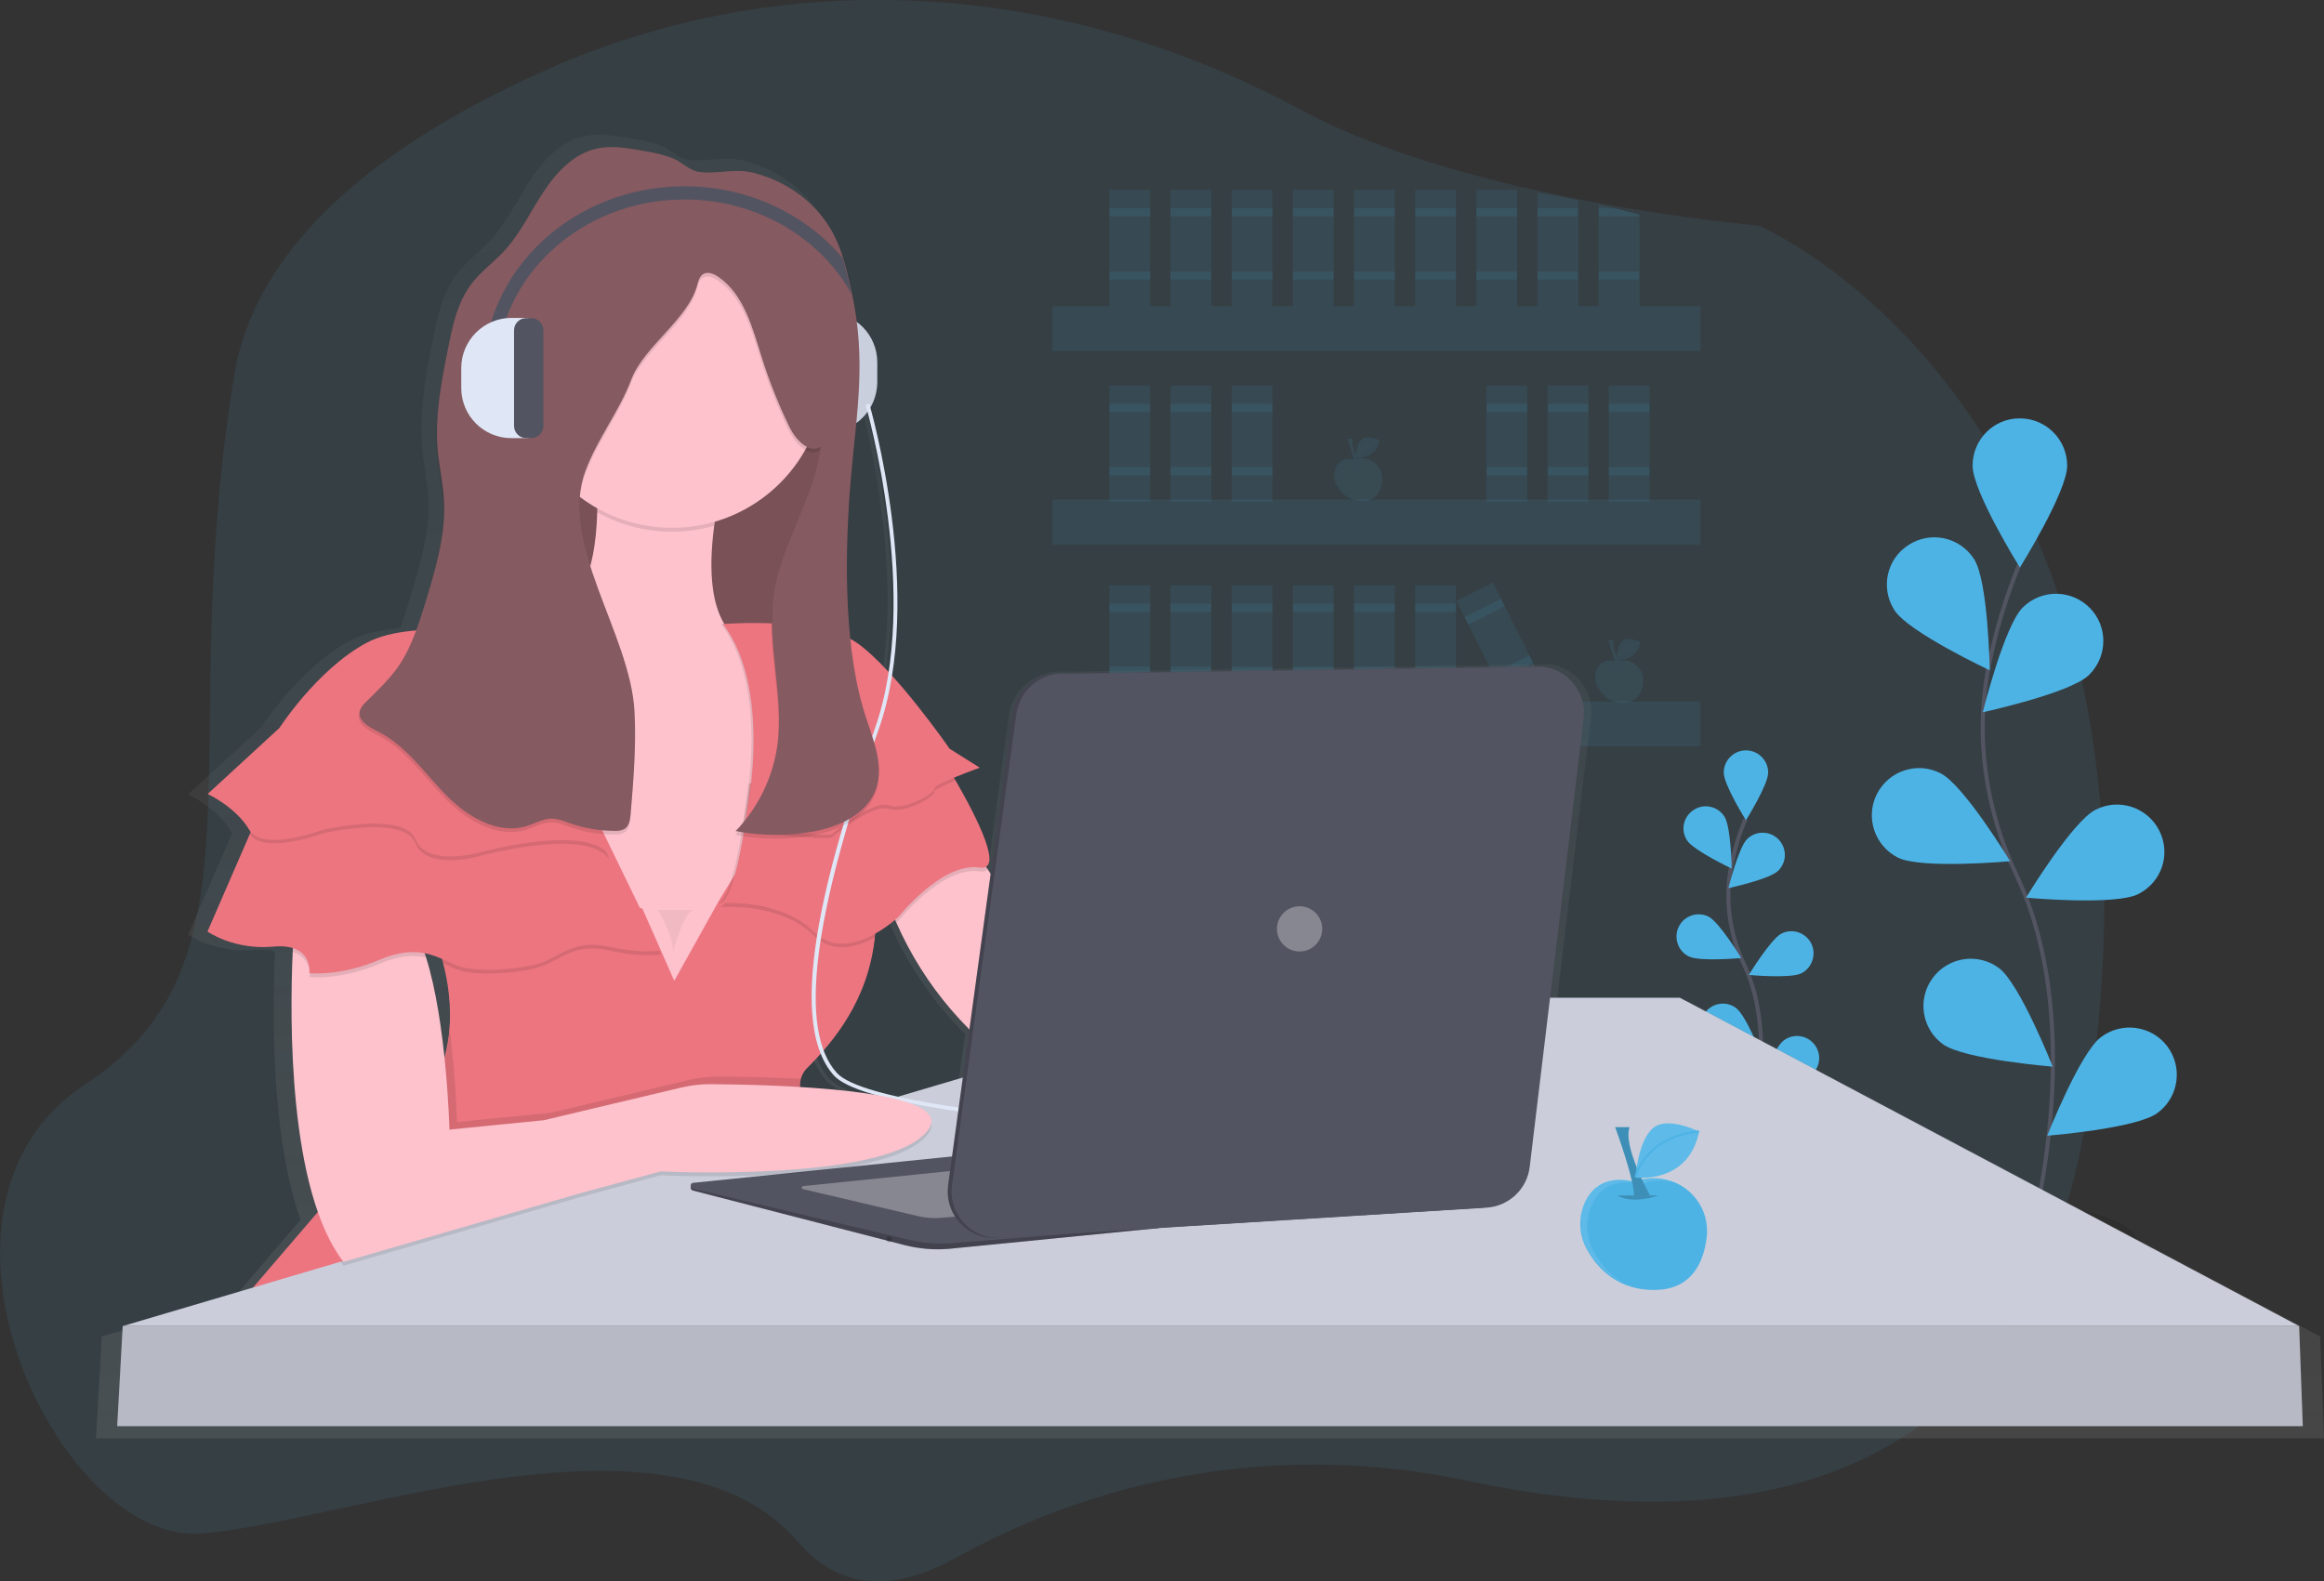 <?xml version="1.0" encoding="UTF-8"?> <!-- Generator: Adobe Illustrator 23.0.1, SVG Export Plug-In . SVG Version: 6.00 Build 0) --> <svg xmlns="http://www.w3.org/2000/svg" xmlns:xlink="http://www.w3.org/1999/xlink" id="Layer_1" x="0px" y="0px" viewBox="0 0 1140.2 776" style="enable-background:new 0 0 1140.2 776;" xml:space="preserve"><rect x="0" y="0" width="1140.2" height="776" fill="#333333" stroke="none"/> <style type="text/css"> .st0{opacity:0.1;fill:#4DB3E5;enable-background:new ;} .st1{opacity:0.1;} .st2{fill:#4DB3E5;} .st3{opacity:0.2;fill:#4DB3E5;enable-background:new ;} .st4{opacity:0.1;enable-background:new ;} .st5{fill:none;stroke:#535461;stroke-width:2;stroke-miterlimit:10;} .st6{fill:url(#SVGID_1_);} .st7{fill:#DFE6F5;} .st8{fill:#535461;} .st9{fill:#865A61;} .st10{fill:#FDC2CC;} .st11{fill:#EC7580;} .st12{fill:#CBCDDA;} .st13{opacity:0.2;enable-background:new ;} .st14{opacity:0.3;fill:#FFFFFF;enable-background:new ;} .st15{opacity:5.000000e-02;enable-background:new ;} .st16{opacity:0.1;fill:#FFFFFF;enable-background:new ;} .st17{fill:none;stroke:#4DB3E5;stroke-miterlimit:10;} </style> <title>podcast</title> <path class="st0" d="M468.6,764.6c77.1-42.7,165.1-56.3,251.2-38c121.9,25.9,275.2,15.8,304.8-184.2 c50.7-341.5-161.7-431.7-161.7-431.7S721.6,98.9,638.1,53.8c-118.7-64-254.3-72.2-373.5-18c-76.3,34.6-139.1,82.8-149.8,148.9 c-30,185,19.3,286.9-72.9,347.3S28.5,758.3,99.1,752.5s230.3-68.7,292.5,4.2C413.8,782.6,441.7,779.5,468.6,764.6z"></path> <rect x="516.3" y="150.2" class="st0" width="318" height="22"></rect> <rect x="516.3" y="245.2" class="st0" width="318" height="22"></rect> <rect x="516.3" y="344.2" class="st0" width="318" height="22"></rect> <rect x="544.3" y="93.2" class="st0" width="20" height="57"></rect> <rect x="544.3" y="102.2" class="st0" width="20" height="4"></rect> <rect x="544.3" y="133.2" class="st0" width="20" height="4"></rect> <rect x="574.3" y="93.2" class="st0" width="20" height="57"></rect> <rect x="574.3" y="102.2" class="st0" width="20" height="4"></rect> <rect x="574.3" y="133.2" class="st0" width="20" height="4"></rect> <rect x="604.3" y="93.2" class="st0" width="20" height="57"></rect> <rect x="604.3" y="102.2" class="st0" width="20" height="4"></rect> <rect x="604.3" y="133.2" class="st0" width="20" height="4"></rect> <rect x="634.3" y="93.2" class="st0" width="20" height="57"></rect> <rect x="634.3" y="102.2" class="st0" width="20" height="4"></rect> <rect x="634.3" y="133.2" class="st0" width="20" height="4"></rect> <rect x="664.3" y="93.2" class="st0" width="20" height="57"></rect> <rect x="664.3" y="102.2" class="st0" width="20" height="4"></rect> <rect x="664.3" y="133.2" class="st0" width="20" height="4"></rect> <rect x="694.3" y="93.2" class="st0" width="20" height="57"></rect> <rect x="694.3" y="102.2" class="st0" width="20" height="4"></rect> <rect x="694.3" y="133.2" class="st0" width="20" height="4"></rect> <rect x="724.3" y="93.2" class="st0" width="20" height="57"></rect> <rect x="724.3" y="102.2" class="st0" width="20" height="4"></rect> <rect x="724.3" y="133.2" class="st0" width="20" height="4"></rect> <rect x="726.3" y="287.2" transform="matrix(0.894 -0.448 0.448 0.894 -63.388 363.5)" class="st0" width="20" height="57"></rect> <rect x="718.4" y="298" transform="matrix(0.894 -0.448 0.448 0.894 -57.211 358.328)" class="st0" width="20" height="4"></rect> <rect x="732.3" y="325.7" transform="matrix(0.894 -0.448 0.448 0.894 -68.16 367.493)" class="st0" width="20" height="4"></rect> <rect x="544.3" y="189.2" class="st0" width="20" height="57"></rect> <rect x="544.3" y="198.2" class="st0" width="20" height="4"></rect> <rect x="544.3" y="229.2" class="st0" width="20" height="4"></rect> <rect x="574.3" y="189.2" class="st0" width="20" height="57"></rect> <rect x="574.3" y="198.2" class="st0" width="20" height="4"></rect> <rect x="574.3" y="229.2" class="st0" width="20" height="4"></rect> <rect x="604.3" y="189.2" class="st0" width="20" height="57"></rect> <rect x="604.3" y="198.2" class="st0" width="20" height="4"></rect> <rect x="604.3" y="229.2" class="st0" width="20" height="4"></rect> <rect x="729.3" y="189.2" class="st0" width="20" height="57"></rect> <rect x="729.3" y="198.2" class="st0" width="20" height="4"></rect> <rect x="729.3" y="229.2" class="st0" width="20" height="4"></rect> <rect x="759.3" y="189.2" class="st0" width="20" height="57"></rect> <rect x="759.3" y="198.2" class="st0" width="20" height="4"></rect> <rect x="759.3" y="229.2" class="st0" width="20" height="4"></rect> <rect x="789.3" y="189.2" class="st0" width="20" height="57"></rect> <rect x="789.3" y="198.2" class="st0" width="20" height="4"></rect> <rect x="789.3" y="229.2" class="st0" width="20" height="4"></rect> <rect x="544.3" y="287.2" class="st0" width="20" height="57"></rect> <rect x="544.3" y="296.2" class="st0" width="20" height="4"></rect> <rect x="544.3" y="327.2" class="st0" width="20" height="4"></rect> <rect x="574.3" y="287.2" class="st0" width="20" height="57"></rect> <rect x="574.3" y="296.2" class="st0" width="20" height="4"></rect> <rect x="574.3" y="327.2" class="st0" width="20" height="4"></rect> <rect x="604.3" y="287.2" class="st0" width="20" height="57"></rect> <rect x="604.3" y="296.2" class="st0" width="20" height="4"></rect> <rect x="604.3" y="327.2" class="st0" width="20" height="4"></rect> <rect x="634.3" y="287.2" class="st0" width="20" height="57"></rect> <rect x="634.3" y="296.2" class="st0" width="20" height="4"></rect> <rect x="634.3" y="327.2" class="st0" width="20" height="4"></rect> <rect x="664.3" y="287.2" class="st0" width="20" height="57"></rect> <rect x="664.3" y="296.2" class="st0" width="20" height="4"></rect> <rect x="664.3" y="327.2" class="st0" width="20" height="4"></rect> <rect x="694.3" y="287.2" class="st0" width="20" height="57"></rect> <rect x="694.3" y="296.2" class="st0" width="20" height="4"></rect> <rect x="694.3" y="327.2" class="st0" width="20" height="4"></rect> <path class="st0" d="M774.3,98.3v51.9h-20V94.5C761,95.7,767.6,96.9,774.3,98.3z"></path> <rect x="754.3" y="102.2" class="st0" width="20" height="4"></rect> <rect x="754.3" y="133.2" class="st0" width="20" height="4"></rect> <path class="st0" d="M804.3,105.2v45h-20v-49.8c2.6,0.6,5.2,1.2,7.8,1.8C796.1,103.2,800.2,104.2,804.3,105.2z"></path> <path class="st0" d="M804.3,105.2v1h-20v-4h7.8C796.1,103.2,800.2,104.2,804.3,105.2z"></path> <rect x="784.3" y="133.2" class="st0" width="20" height="4"></rect> <g class="st1"> <path class="st2" d="M664.7,225.5c0,0-6.1-2.1-9,3.3c-1.6,2.9-1.5,6.5,0.1,9.4c1.9,3.5,5.9,8,13.3,7.6c6.3-0.3,8.5-5.2,9-9.7 c0.7-5.5-3.2-10.5-8.7-11.1c-1.5-0.2-3.1,0-4.5,0.5L664.7,225.5z"></path> <path class="st0" d="M657.1,238.6c-1.6-2.9-1.7-6.4-0.1-9.4c2.9-5.3,9-3.3,9-3.3l0.3-0.1c2.3-0.8,4.9-0.8,7.1,0.2 c-2.5-1.5-5.6-1.8-8.4-0.8l-0.3,0.1c0,0-6.1-2.1-9,3.3c-1.6,2.9-1.5,6.5,0.1,9.4c1.5,2.9,3.9,5.1,6.9,6.5 C660.3,243.1,658.4,241.1,657.1,238.6z"></path> <path class="st3" d="M661.5,228.1c0,0,2.2,1.8,7.7,0"></path> <path class="st2" d="M661,215.2c0,0,3.8,10.4,3.5,13.2l3-0.3c0,0-5.1-9.1-3.8-12.9H661z"></path> <path class="st3" d="M661,215.2c0,0,3.8,10.4,3.5,13.2l3-0.3c0,0-5.1-9.1-3.8-12.9H661z"></path> <path class="st2" d="M676.8,216.1c0,0-6.1-3.1-8.8-0.5s-3.1,9.1-3.1,9.1S674.8,226,676.8,216.1z"></path> <path class="st0" d="M676.8,216.1c0,0-6.1-3.1-8.8-0.5s-3.1,9.1-3.1,9.1S674.8,226,676.8,216.1z"></path> <path class="st2" d="M664.9,224.7c0,0,1.6-7.6,11.9-8.6"></path> </g> <g class="st1"> <path class="st2" d="M792.7,324.5c0,0-6.1-2.1-9,3.3c-1.6,2.9-1.5,6.5,0.1,9.4c1.9,3.5,5.9,8,13.3,7.6c6.3-0.3,8.5-5.2,9-9.7 c0.7-5.5-3.2-10.5-8.7-11.1c-1.5-0.2-3.1,0-4.5,0.5L792.7,324.5z"></path> <path class="st0" d="M785.1,337.6c-1.6-2.9-1.7-6.4-0.1-9.4c2.9-5.3,9-3.3,9-3.3l0.3-0.1c2.3-0.8,4.9-0.8,7.1,0.2 c-2.5-1.5-5.6-1.8-8.4-0.8l-0.3,0.1c0,0-6.1-2.1-9,3.3c-1.6,2.9-1.5,6.5,0.1,9.4c1.5,2.9,3.9,5.1,6.9,6.5 C788.3,342.1,786.4,340.1,785.1,337.6z"></path> <path class="st3" d="M789.5,327.1c0,0,2.2,1.8,7.7,0"></path> <path class="st2" d="M789,314.2c0,0,3.8,10.4,3.5,13.2l3-0.3c0,0-5.1-9.1-3.8-12.9H789z"></path> <path class="st3" d="M789,314.2c0,0,3.8,10.4,3.5,13.2l3-0.3c0,0-5.1-9.1-3.8-12.9H789z"></path> <path class="st2" d="M804.8,315.1c0,0-6.1-3.1-8.8-0.5s-3.1,9.1-3.1,9.1S802.8,325,804.8,315.1z"></path> <path class="st0" d="M804.8,315.1c0,0-6.1-3.1-8.8-0.5s-3.1,9.1-3.1,9.1S802.8,325,804.8,315.1z"></path> <path class="st2" d="M792.9,323.7c0,0,1.6-7.6,11.9-8.6"></path> </g> <ellipse class="st4" cx="995" cy="610.8" rx="54" ry="19.2"></ellipse> <path class="st5" d="M995.1,611c0,0,30.8-104.6-5.8-181.6c-15.3-32.3-20.5-68.6-13.4-103.6c3.4-16.6,8.3-32.9,14.7-48.6"></path> <path class="st2" d="M967.8,228.5c0,12.8,23.2,50,23.2,50s23.2-37.2,23.2-50c0-12.8-10.4-23.2-23.2-23.2 C978.2,205.2,967.8,215.6,967.8,228.5C967.8,228.4,967.8,228.5,967.8,228.5L967.8,228.5z"></path> <path class="st2" d="M929.5,299.5c7,10.8,46.7,29.4,46.7,29.4s-0.7-43.8-7.7-54.6c-7-10.8-21.3-13.9-32.1-6.9 C925.5,274.3,922.5,288.7,929.5,299.5L929.5,299.5z"></path> <path class="st2" d="M931.1,420.8c11.5,5.8,55.1,1.8,55.1,1.8s-22.7-37.5-34.2-43.2c-11.4-5.8-25.4-1.2-31.2,10.3 C915.1,401.1,919.7,415,931.1,420.8L931.1,420.8z"></path> <path class="st2" d="M953.1,512.3c10.3,7.6,54,11.1,54,11.1S991,482.6,980.7,475c-10.3-7.6-24.8-5.5-32.5,4.9 C940.6,490.2,942.8,504.7,953.1,512.3L953.1,512.3z"></path> <path class="st2" d="M1024.8,331.3c-9.2,8.9-52,18.2-52,18.2s10.5-42.5,19.7-51.5c9.2-9,23.8-8.8,32.8,0.3s8.8,23.8-0.3,32.8 C1025,331.2,1024.9,331.2,1024.8,331.3L1024.8,331.3z"></path> <path class="st2" d="M1049.1,438.7c-11.4,5.8-55.1,1.8-55.1,1.8s22.7-37.5,34.2-43.2c11.4-5.8,25.4-1.2,31.2,10.3 S1060.6,432.9,1049.1,438.7L1049.1,438.7z"></path> <path class="st2" d="M1058.4,546.2c-10.3,7.6-54,11.1-54,11.1s16.1-40.8,26.4-48.4c10.2-7.7,24.8-5.7,32.5,4.5 c7.7,10.2,5.7,24.8-4.5,32.5C1058.7,546,1058.6,546.1,1058.4,546.2L1058.4,546.2z"></path> <ellipse class="st4" cx="860.6" cy="555.6" rx="54" ry="19.2"></ellipse> <path class="st5" d="M858.4,558.4c0,0,14.4-49-2.7-85.1c-7.3-15.1-9.5-32.1-6.3-48.6c1.6-7.8,3.9-15.4,6.9-22.8"></path> <path class="st2" d="M845.7,379.1c0,6,10.9,23.4,10.9,23.4s10.9-17.4,10.9-23.4c0-6-4.9-10.9-10.9-10.9S845.7,373.1,845.7,379.1 L845.7,379.1z"></path> <path class="st2" d="M827.7,412.4c3.3,5,21.9,13.8,21.9,13.8s-0.3-20.5-3.6-25.6c-3.3-5-10-6.5-15-3.2 C825.9,400.6,824.4,407.4,827.7,412.4z"></path> <path class="st2" d="M828.5,469.3c5.4,2.7,25.8,0.8,25.8,0.8s-10.7-17.5-16-20.3c-5.4-2.7-11.9-0.5-14.6,4.8 S823.1,466.6,828.5,469.3L828.5,469.3z"></path> <path class="st2" d="M838.8,512.1c4.8,3.6,25.3,5.2,25.3,5.2s-7.5-19.1-12.4-22.7c-4.8-3.6-11.6-2.5-15.2,2.3 C832.9,501.8,833.9,508.6,838.8,512.1L838.8,512.1z"></path> <path class="st2" d="M872.4,427.3c-4.3,4.2-24.4,8.5-24.4,8.5s4.9-19.9,9.2-24.1c4.3-4.2,11.2-4.1,15.4,0.2 C876.8,416.3,876.7,423.1,872.4,427.3L872.4,427.3L872.4,427.3z"></path> <path class="st2" d="M883.8,477.6c-5.4,2.7-25.8,0.8-25.8,0.8s10.7-17.5,16-20.3c5.4-2.7,11.9-0.5,14.6,4.8S889.1,474.9,883.8,477.6 L883.8,477.6L883.8,477.6z"></path> <path class="st2" d="M888.1,528c-4.8,3.6-25.3,5.2-25.3,5.2s7.5-19.1,12.4-22.7c4.8-3.6,11.6-2.6,15.2,2.3 C894,517.6,892.9,524.4,888.1,528z"></path> <linearGradient id="SVGID_1_" gradientUnits="userSpaceOnUse" x1="623.535" y1="8.03" x2="623.535" y2="647.866" gradientTransform="matrix(1 0 0 -1 -29.89 713.89)"> <stop offset="0" style="stop-color:#808080;stop-opacity:0.25"></stop> <stop offset="0.54" style="stop-color:#808080;stop-opacity:0.12"></stop> <stop offset="1" style="stop-color:#808080;stop-opacity:0.1"></stop> </linearGradient> <path class="st6" d="M1138.3,655.8L828.7,491.6h-64.9l16.8-139.8c1.5-12.7-7.5-24.3-20.2-25.8c-0.2,0-0.3,0-0.5-0.1l-1.7,0.1h-0.2 l-236.2,3.6c-12.5-0.9-23.8,7.4-26.6,19.6l-11,80.4l-1.6-2.4l-0.8-1.2c5.8-3.8-5.7-26.2-15.4-43l-0.9-1.5c6.2-2.6,13-5,13-5 l-15.2-9.5c0,0-13.9-20.2-28.8-36.5c10-62.6-11.1-135-11.4-136l-0.6,0.1c2.9-4.7,4.5-10.2,4.5-15.8l0,0c0-8.6-3.7-16.8-10.1-22.5 c-0.6-5.4-1.4-10.9-2.7-16.7l0,0c-0.2-1-0.5-2.1-0.7-3.2c-1.1-5-2.3-10-3.8-14.9c-1-3.5-2.3-6.9-3.9-10.2 C398,94.7,381.8,82.8,364,78.6c-9.1-2.2-18.5,1.2-27.1-0.4c-4.3-0.8-8.1-4.9-12.3-6.6c-5.3-2.1-11.1-3.1-16.7-4 c-7-1.2-14.3-2.3-21.2-0.8c-11.5,2.5-20.3,11.8-26.7,21.7c-6.4,9.8-11.5,20.7-19.4,29.4c-5.3,5.8-11.9,10.5-16.6,16.7 c-7,9.2-9.4,21-11.7,32.4c-2.8,14.1-5.6,28.3-5.5,42.6c0,3.3,0.1,6.6,0.3,10c0.7,8.5,2.7,16.9,3.1,25.5c0,0.9,0.1,1.8,0.1,2.8 c-0.1,15.6-4.7,31-9.3,46c-1.5,4.8-2.9,9.6-4.7,14.3c-9.2,0.8-18,2.6-24.7,6.2c-24.5,13.1-43.4,42.4-43.4,42.4l-35.9,33 c0,0,14.2,6.6,20.8,17.9c0.2,0.4,0.5,0.8,0.8,1.1l-0.5,1.2l-21.1,48.6c0,0,13.2,9.4,33,7.5c3.2-0.4,6.5-0.2,9.6,0.7 c0,0.6-0.1,1.2-0.1,1.8c-1.2,27.8-1.9,88.8,12.6,130l-32.5,38l-65,19.2l-2.8,50h1093.1L1138.3,655.8z M200.8,469.4 c2.8,0.6,5.5,1.4,8.1,2.6v34.8c-1.7-12.3-4.1-24.9-7.4-35.3C201.3,470.7,201.1,470.1,200.8,469.4z M388.5,536.3c0-0.1,0-0.2,0-0.4 c0-1.2,0.2-2.4,0.5-3.6c0.4-1.8,1.3-3.5,2.6-4.9c2.4-2.4,4.9-5,7.4-7.8c1.5,4,3.7,7.6,6.5,10.8c3.2,3.6,10.3,6.8,20.4,9.7 C413.6,538.2,401.1,536.9,388.5,536.3L388.5,536.3z M470.1,531.5l-32.7,9.7c-15.5-3.5-26.4-7.4-30.5-12c-2.8-3.3-5.1-7.1-6.5-11.2 c11.7-13.5,23-31.7,25.6-56.5c0.1-0.7,0.1-1.3,0.2-2c3.5-2,6.9-4.4,10-7l0.6,1.4c8.8,20,21.2,38.1,36.7,53.6L470.1,531.5z M421.7,196.1c2.6,9.3,20,74.9,11.3,132.6c-5.4-5.9-10.9-11.1-15.9-14.5c-1.2-0.8-2.4-1.5-3.6-2.2c-1.1-10.6-1.6-21.5-1.7-32.4 c0.1-13.5,0.9-26.8,2-39.5c1.2-13.5,2.6-26.3,3.5-38.9C418.9,199.6,420.4,197.9,421.7,196.1z"></path> <path class="st7" d="M405.8,212.2h-8.5l0,0v-59l0,0h8.5c13.6,0,24.6,11,24.6,24.6v9.8C430.3,201.2,419.4,212.2,405.8,212.2 C405.8,212.2,405.8,212.2,405.8,212.2z"></path> <path class="st8" d="M398.4,212.2H396c-3.3,0-6-2.7-6-6v-46.9c0-3.3,2.7-6,6-6h2.4c3.3,0,6,2.7,6,6v46.9 C404.5,209.5,401.8,212.2,398.4,212.2z"></path> <g class="st1"> <path d="M405.8,212.2h-8.5l0,0v-59l0,0h8.5c13.6,0,24.6,11,24.6,24.6v9.8C430.3,201.2,419.4,212.2,405.8,212.2 C405.8,212.2,405.8,212.2,405.8,212.2z"></path> <path d="M398.4,212.2H396c-3.3,0-6-2.7-6-6v-46.9c0-3.3,2.7-6,6-6h2.4c3.3,0,6,2.7,6,6v46.9C404.5,209.5,401.8,212.2,398.4,212.2z"></path> </g> <rect x="260.7" y="184.4" class="st9" width="149.1" height="154.6"></rect> <rect x="260.7" y="163.1" class="st4" width="149.1" height="154.6"></rect> <path class="st10" d="M404.7,312.7l-9,65.4l-4.2,30.7l-1.6,11.3l-13.1,25.5l-24,46.8l-46.3,5.6l-81.4-114.9c0,0-42.6-81.5,22.2-74.1 c36.4,4.2,45-28.4,45.7-57.8c0.2-14.8-1.2-29.6-4-44.1l64.8,31.5c-1.5,7-2.6,13.5-3.4,19.4c-3.2,24.1-0.5,39.1,4.9,48.1 C369.9,330.3,404.7,312.7,404.7,312.7z"></path> <path class="st4" d="M353.8,238.6c-1.5,7-2.6,13.5-3.4,19.4c-6.7,1.9-13.7,2.9-20.7,2.9c-12.9,0-25.5-3.3-36.8-9.6 c0.2-14.8-1.2-29.6-4-44.1L353.8,238.6z"></path> <circle class="st10" cx="329.7" cy="184" r="75"></circle> <path class="st11" d="M429.7,610.9L121.4,635l50-58.3c53.7-32.8,53.2-77.8,46.1-105.8c-2.2-9-5.6-17.6-9.9-25.7l106.6,0.5h0.9 l8.8,19.9l0.4,0.9l6.5,14.8l22.2-39.8l7.7-12.5l4.3-7c0,0,63.9-14.8,64.8,23.1c0.1,4.4-0.1,8.7-0.5,13.1 c-3.2,30.6-19.9,50.9-33.8,64.7C379.7,538.7,429.7,610.9,429.7,610.9z"></path> <path class="st11" d="M392.9,529.5c-2.3,9,3.4,24.5,11,39.7c-36.2,3.9-76,1.9-76,1.9l-40.8,11.1l-114.8,33.3 c-5-6.5-9-14.6-12.3-23.8l11.4-13.3c35.8-21.9,47.5-49.2,49.2-73.3c0.7-10.9-0.4-21.9-3.2-32.5c-2.2-9-5.6-17.6-9.9-25.7l106.6,0.5 h0.9l8.8,19.9l0.4,0.9l6.5,14.8l22.2-39.8l7.7-12.5l4.3-7c0,0,63.9-14.8,64.8,23.2c0.1,4.4-0.1,8.7-0.5,13.1 c-3.2,30.6-19.9,50.9-33.8,64.7C394.2,526.1,393.3,527.8,392.9,529.5z"></path> <path class="st10" d="M633.5,577.6c-1.8,22.2-55.6-7.4-55.6-7.4s-16.7-5.6-73.2-41.7c-28.7-18.3-51.3-44.7-65-75.9 c-2.2-4.8-4-9.8-5.4-14.9l38.9-28.7l11.3,17.4l37.7,57.6l55.6,37C577.9,521,635.3,555.3,633.5,577.6z"></path> <polygon class="st12" points="1128,650.7 60.2,650.7 167.1,619.1 434.3,540 604.7,489.6 824.2,489.6 "></polygon> <polygon class="st12" points="60.2,650.7 57.5,699.8 1129.8,699.8 1128,650.7 "></polygon> <polygon class="st4" points="60.2,650.7 57.5,699.8 1129.8,699.8 1128,650.7 "></polygon> <path class="st8" d="M340.2,581.3l225.7-23.2l2.8,44.5l-103.2,10.2c-7.1,0.6-14.3,0-21.2-1.7L340,584.2c-0.8-0.2-1.3-1-1.1-1.8 C339.1,581.8,339.6,581.4,340.2,581.3z"></path> <path class="st13" d="M340.2,581.3l225.7-23.2l2.8,44.5l-103.2,10.2c-7.1,0.6-14.3,0-21.2-1.7L340,584.2c-0.8-0.2-1.3-1-1.1-1.8 C339.1,581.8,339.6,581.4,340.2,581.3z"></path> <path class="st8" d="M340.2,580.4l227.5-23.2l2.8,44.5L467.3,610c-7.1,0.6-14.3,0-21.2-1.6L340,583.3c-0.8-0.2-1.3-1-1.1-1.8 C339,580.9,339.5,580.4,340.2,580.4z"></path> <path class="st14" d="M394.1,582l120.3-12.3l1.5,23.5l-54.5,4.4c-3.8,0.3-7.5,0-11.2-0.9L394,583.5c-0.4-0.1-0.7-0.5-0.6-0.9 C393.5,582.3,393.8,582,394.1,582z"></path> <path class="st4" d="M484.6,426.4c-0.7,1-2,1.5-3.9,1.2c-18.5-2.8-39.8,24.1-39.8,24.1s-0.4,0.4-1.1,1c-2.2-4.8-4-9.8-5.4-14.9 l38.9-28.8L484.6,426.4z"></path> <path class="st4" d="M429.2,460c-8.7,4.8-20.7,8.3-30-1c-16.1-16.1-44.5-14-46.2-13.9c2.9-0.4,5.5-6.3,7.6-14.3l4.3-7 c0,0,63.9-14.8,64.8,23.2C429.8,451.3,429.7,455.7,429.2,460z"></path> <path class="st4" d="M395.7,378.1l-5.8,42l-13.1,25.5c-8.1-2.1-16.5-2.9-24.8-2.3c9.2-1.3,15.2-58.8,15.2-58.8l0.5-0.1L395.7,378.1z "></path> <path class="st11" d="M480.7,425.7c-18.5-2.8-39.8,24.1-39.8,24.1s-25,24.1-41.7,7.4c-16.1-16.1-44.5-14-46.2-13.9 c9.2-1.3,15.2-58.8,15.2-58.8l0.5-0.1l88.9-19.8c0,0,5.3,8.1,11.3,18.5C479.6,401.7,492.6,427.5,480.7,425.7z"></path> <path class="st4" d="M458.4,388.6c0.9,1.9-14.8,11.1-22.2,8.3c-7.4-2.8-25.9,12-27.8,13.9c-1.8,1.9-43.5-2.8-43.5-2.8 c1.7-7.8,3-15.8,3.7-23.8l88.9-19.8c0,0,5.3,8.1,11.3,18.5C463.3,385.3,458,387.7,458.4,388.6z"></path> <path class="st4" d="M404.7,312.7l-9,65.4l-4.2,30.7c-12.4-0.9-27.5-2.6-27.5-2.6s15.7-65.8-10.2-100c0,0,0.5,0,1.5-0.1 C369.9,330.3,404.7,312.7,404.7,312.7z"></path> <path class="st11" d="M354.7,306.2c0,0,47.2-3.7,65.8,9.3c18.5,13,45.4,51.9,45.4,51.9l14.8,9.3c0,0-23.1,8.3-22.2,10.2 s-14.8,11.1-22.2,8.3c-7.4-2.8-25.9,12-27.8,13.9c-1.9,1.9-43.5-2.8-43.5-2.8S380.7,340.5,354.7,306.2z"></path> <path class="st7" d="M695.9,561.3c-10.7-0.3-262.8-6.8-286.8-33.6c-25.6-28.6-0.8-110.9,20.2-170.4c22.8-64.7-4.4-157.7-4.6-158.7 l1.8-0.5c0.3,1.1,27.6,94.6,4.6,159.8c-32.6,92.5-39.3,147.6-20.6,168.5c23.5,26.2,282.9,33,285.5,33L695.9,561.3z"></path> <path class="st8" d="M521.7,330.6l233.1-3.5c12.5,1.3,21.6,12.4,20.3,24.9c0,0.1,0,0.3,0,0.4l-26.5,220.2 c-1.3,10.9-10.2,19.3-21.2,20l-238.3,14.8c-12.5,0.8-23.3-8.8-24.1-21.3c-0.1-1.6,0-3.1,0.2-4.7l31.6-231.4 C498.7,337.9,509.6,329.4,521.7,330.6z"></path> <path class="st13" d="M521.7,330.6l233.1-3.5c12.5,1.3,21.6,12.4,20.3,24.9c0,0.1,0,0.3,0,0.4l-26.5,220.2 c-1.3,10.9-10.2,19.3-21.2,20l-238.3,14.8c-12.5,0.8-23.3-8.8-24.1-21.3c-0.1-1.6,0-3.1,0.2-4.7l31.6-231.4 C498.7,337.9,509.6,329.4,521.7,330.6z"></path> <path class="st8" d="M523.5,330.6l233.1-3.5c12.5,1.3,21.6,12.4,20.4,24.9c0,0.1,0,0.3,0,0.4l-26.5,220.2 c-1.3,10.9-10.2,19.3-21.2,20L491,607.4c-12.5,0.8-23.3-8.8-24.1-21.3c-0.1-1.6,0-3.1,0.2-4.7l31.6-231.4 C500.6,337.9,511.5,329.4,523.5,330.6z"></path> <circle class="st14" cx="637.6" cy="455.8" r="11.1"></circle> <path class="st4" d="M403.9,569.2c-36.2,3.9-76,1.9-76,1.9l-40.8,11.1l-114.8,33.3c-5-6.5-9-14.6-12.3-23.8l11.4-13.3 c35.8-21.9,47.5-49.2,49.2-73.3c3.1,24,3.6,45.5,3.6,45.5l46.3-4.6l67.3-16c4.6-1.1,9.4-1.7,14.1-1.7c8.8,0,24.4,0.2,41,1.1 C390.6,538.5,396.3,554,403.9,569.2z"></path> <path class="st4" d="M454.7,557.2c-21.3,25-130.6,19.5-130.6,19.5l-40.8,11.1l-114.8,33.3c-0.5-0.7-1-1.3-1.5-2L434.3,540 C451.4,543.4,461.9,548.8,454.7,557.2z"></path> <path class="st10" d="M454.7,555.3c-21.3,25-130.6,19.5-130.6,19.5l-40.8,11.1l-114.8,33.3c-27-35-26.4-118.4-24.9-152.2 c0.4-9.1,0.9-14.5,0.9-14.5s38.9-24.1,56.5,0c3.1,4.3,5.8,10.3,8,17.2c10.2,32.1,11.5,84.6,11.5,84.6l46.3-4.6l67.3-16 c4.6-1.1,9.4-1.7,14.1-1.7C376,532.2,473,533.9,454.7,555.3z"></path> <path class="st4" d="M209,469.8c-5.9-1.3-13.1-1-22.8,3.1c-19.4,8.3-34.3,6.5-34.3,6.5s1.2-9.5-8.3-12.3c0.4-9.1,0.9-14.5,0.9-14.5 s38.9-24.1,56.5,0C204.1,456.8,206.8,462.8,209,469.8z"></path> <path class="st4" d="M324.1,468.3L324.1,468.3c-0.6,0.1-9,1.7-25-1.9c-16.7-3.7-23.1,3.7-32.4,7.4s-33.3,5.6-42.6,1.9 c-2.2-0.9-4.4-2-6.7-3c-2.2-9-5.5-17.6-9.9-25.7l106.6,0.5l9.7,19.9L324.1,468.3z"></path> <path class="st11" d="M324.1,466.4c0,0-8.3,1.8-25-1.8c-16.7-3.7-23.1,3.7-32.4,7.4s-33.3,5.6-42.6,1.8s-18.5-11.1-38-2.8 s-34.3,6.5-34.3,6.5s1.9-14.8-17.6-13s-32.4-7.4-32.4-7.4l20.7-47.7l6.2-14.3l154.9-10.6h0.7L324.1,466.4z"></path> <path class="st4" d="M299.1,422c-10.2-16.7-63.9-1.9-63.9-1.9s-25.9,7.4-31.5-6.5s-45.3-4.7-45.3-4.7s-28.9,10.8-35.8,0.4l6.2-14.3 l154.9-10.6L299.1,422z"></path> <path class="st11" d="M254.7,312.7c0,0-50.9-10.2-75,2.8s-42.6,41.7-42.6,41.7l-35.2,32.4c0,0,13.9,6.5,20.4,17.6s36.1,0,36.1,0 s39.8-9.3,45.4,4.6s31.5,6.5,31.5,6.5s53.7-14.8,63.9,1.9L254.7,312.7z"></path> <path class="st4" d="M313.4,75.4c-6.9-1.2-14-2.3-20.8-0.8c-11.3,2.4-19.9,11.6-26.2,21.2c-6.3,9.6-11.2,20.3-19.1,28.8 c-5.2,5.7-11.7,10.3-16.3,16.4c-6.9,9.1-9.2,20.6-11.5,31.8c-3.2,16.4-6.5,33-5.1,49.7c0.7,8.4,2.6,16.6,3.1,25 c0.9,16.9-4.1,33.5-9,49.6c-3.4,11.2-6.9,22.6-13.7,32.1c-4.5,6.3-10.2,11.6-15.7,17.1c-1.3,1.1-2.3,2.6-2.9,4.2 c-1.2,4.8,4.6,8,9,10.2c13.5,6.7,22.3,19.9,32.8,30.7s25.5,20.1,39.9,15.8c4.3-1.3,8.3-3.7,12.8-3.7c3,0,5.9,1.3,8.7,2.3 c7.1,2.5,14.6,3.7,22.1,3.7c1.7,0.1,3.3-0.2,4.8-1c2.2-1.5,2.7-4.5,2.9-7.2c1.4-16.8,2.8-33.7,1.9-50.5 c-2.2-38.2-37.4-82.3-24-118.1c5.8-15.6,16.5-29.1,22.4-44.6c6.2-16.4,28.2-29.8,32.5-46.8c0.5-1.9,1.2-4,2.8-5 c2.3-1.4,5.3-0.2,7.5,1.4c12.6,8.7,16.7,25.1,21.3,39.7c3.7,11.8,8.3,23.3,13.7,34.3c3,6,9.4,13,15.1,9.3 c-2.8,25.3-19.2,47.4-23,72.5c-3.6,24.5,5.1,49.6,1.8,74.1c-2.2,15.8-9.4,30.5-20.5,42c12.5,2.5,25.3,2.6,37.8,0.3 c12.7-2.3,26.3-8.3,30.9-20.4c5-13.3-2.7-27.5-6.7-41.1c-9.4-32.8-8.7-71.6-5.7-105.6c3.1-35,7.7-65.6-0.1-99.8 c-1.9-8.4-3.9-16.9-7.5-24.6c-7.7-16.4-23.7-28.1-41.1-32.2c-9-2.1-18.2,1.2-26.6-0.4c-4.2-0.8-8-4.8-12.1-6.5 C324.6,77.3,318.9,76.3,313.4,75.4z"></path> <path class="st9" d="M429.6,387.7c-4.6,12.1-18.2,18.1-30.9,20.4c-12.5,2.2-25.4,2.1-37.8-0.3c11.1-11.5,18.2-26.2,20.5-42 c3.4-24.5-5.4-49.6-1.8-74.1c3.7-25.2,20.1-47.2,23-72.5c-5.6,3.6-12.1-3.3-15.1-9.3c-5.4-11.1-10-22.6-13.7-34.3 c-4.6-14.6-8.7-31-21.3-39.7c-2.2-1.5-5.2-2.8-7.5-1.4c-1.7,1-2.3,3.1-2.8,5c-4.3,17-26.3,30.4-32.5,46.8 c-5.9,15.6-16.6,29-22.4,44.6c-13.4,35.8,21.9,79.9,24,118.1c0.9,16.9-0.5,33.7-1.9,50.5c-0.2,2.7-0.7,5.7-2.9,7.2 c-1.5,0.8-3.1,1.1-4.8,1c-7.5,0-14.9-1.2-22-3.7c-2.8-1-5.7-2.2-8.7-2.3c-4.5-0.1-8.5,2.4-12.8,3.7c-14.4,4.3-29.5-5-39.9-15.8 s-19.4-23.9-32.8-30.6c-4.4-2.2-10.2-5.4-9-10.2c0.6-1.6,1.6-3.1,2.9-4.2c5.5-5.5,11.2-10.8,15.7-17.1c6.7-9.5,10.2-20.9,13.7-32.1 c4.9-16.2,9.9-32.8,9-49.6c-0.4-8.4-2.3-16.6-3.1-25c-1.4-16.6,1.8-33.3,5.1-49.7c2.2-11.2,4.6-22.7,11.5-31.8 c4.7-6.2,11.1-10.7,16.3-16.4c7.8-8.5,12.7-19.2,19.1-28.8c6.3-9.6,14.9-18.8,26.2-21.2c6.8-1.5,13.9-0.4,20.8,0.8 c5.5,0.9,11.1,1.9,16.4,4c4.1,1.6,7.9,5.7,12.1,6.5c8.4,1.6,17.6-1.7,26.6,0.4c17.5,4.1,33.4,15.8,41.1,32.2c1.5,3.2,2.8,6.6,3.8,10 c1.5,4.8,2.6,9.7,3.7,14.6c0.2,1,0.5,2.1,0.7,3.1l0,0c6.8,32.6,2.4,56.3-0.6,90.1s-3.7,79.2,5.7,112 C426.9,360.1,434.6,374.4,429.6,387.7z"></path> <path class="st15" d="M322.8,446.5c0,0,7.4,12,7.4,20.4c0,0,5.6-20.4,10.2-20.4"></path> <circle class="st13" cx="436.2" cy="608.1" r="1.4"></circle> <path class="st8" d="M417.8,144.3c-15.3-27.6-46.3-46.4-82-46.4c-50.8,0-92.1,38.2-92.1,85.2h-6.5c0-50.6,44.2-91.7,98.6-91.7 c31.5,0,59.6,13.8,77.6,35.2c1.5,4.8,2.6,9.7,3.7,14.6C417.3,142.2,417.6,143.3,417.8,144.3z"></path> <path class="st7" d="M250.9,156h8.5l0,0v59l0,0h-8.5c-13.6,0-24.6-11-24.6-24.6v-9.8C226.3,167.1,237.3,156,250.9,156 C250.8,156,250.9,156,250.9,156z"></path> <path class="st8" d="M258.2,156.1h2.4c3.3,0,6,2.7,6,6V209c0,3.3-2.7,6-6,6h-2.4c-3.3,0-6-2.7-6-6v-46.9 C252.2,158.7,254.9,156.1,258.2,156.1z"></path> <path class="st2" d="M801.8,579.9c0,0-15.9-5.4-23.5,8.6c-4.1,7.7-4,17,0.3,24.6c5,9.1,15.4,20.8,35,19.8 c16.6-0.9,22.2-13.6,23.7-25.4c1.9-14.3-8.2-27.3-22.5-29.2c-4.1-0.5-8.2-0.1-12.1,1.3L801.8,579.9z"></path> <path class="st16" d="M782,614.3c-4.3-7.6-4.4-16.9-0.3-24.6c7.6-14,23.5-8.6,23.5-8.6l0.8-0.3c6.1-2.2,12.7-2,18.7,0.4 c-6.6-4-14.7-4.7-22-2.1l-0.8,0.3c0,0-15.9-5.4-23.5,8.6c-4.1,7.7-4,17,0.3,24.6c3.3,6,8.9,13.1,18,17 C790.5,626,785.4,620.7,782,614.3z"></path> <path class="st13" d="M793.6,586.6c0,0,5.9,4.6,20.2,0"></path> <path class="st2" d="M792.4,553c0,0,10.1,27.3,9.2,34.5l8-0.8c0,0-13.5-24-10.1-33.6H792.4z"></path> <path class="st13" d="M792.4,553c0,0,10.1,27.3,9.2,34.5l8-0.8c0,0-13.5-24-10.1-33.6H792.4z"></path> <path class="st2" d="M833.6,555.3c0,0-15.9-8.1-23-1.4s-8.2,23.9-8.2,23.9S828.3,581.3,833.6,555.3z"></path> <path class="st16" d="M833.6,555.3c0,0-15.9-8.1-23-1.4s-8.2,23.9-8.2,23.9S828.3,581.3,833.6,555.3z"></path> <path class="st17" d="M802.4,577.7c0,0,4.2-19.9,31.2-22.5"></path> </svg> 